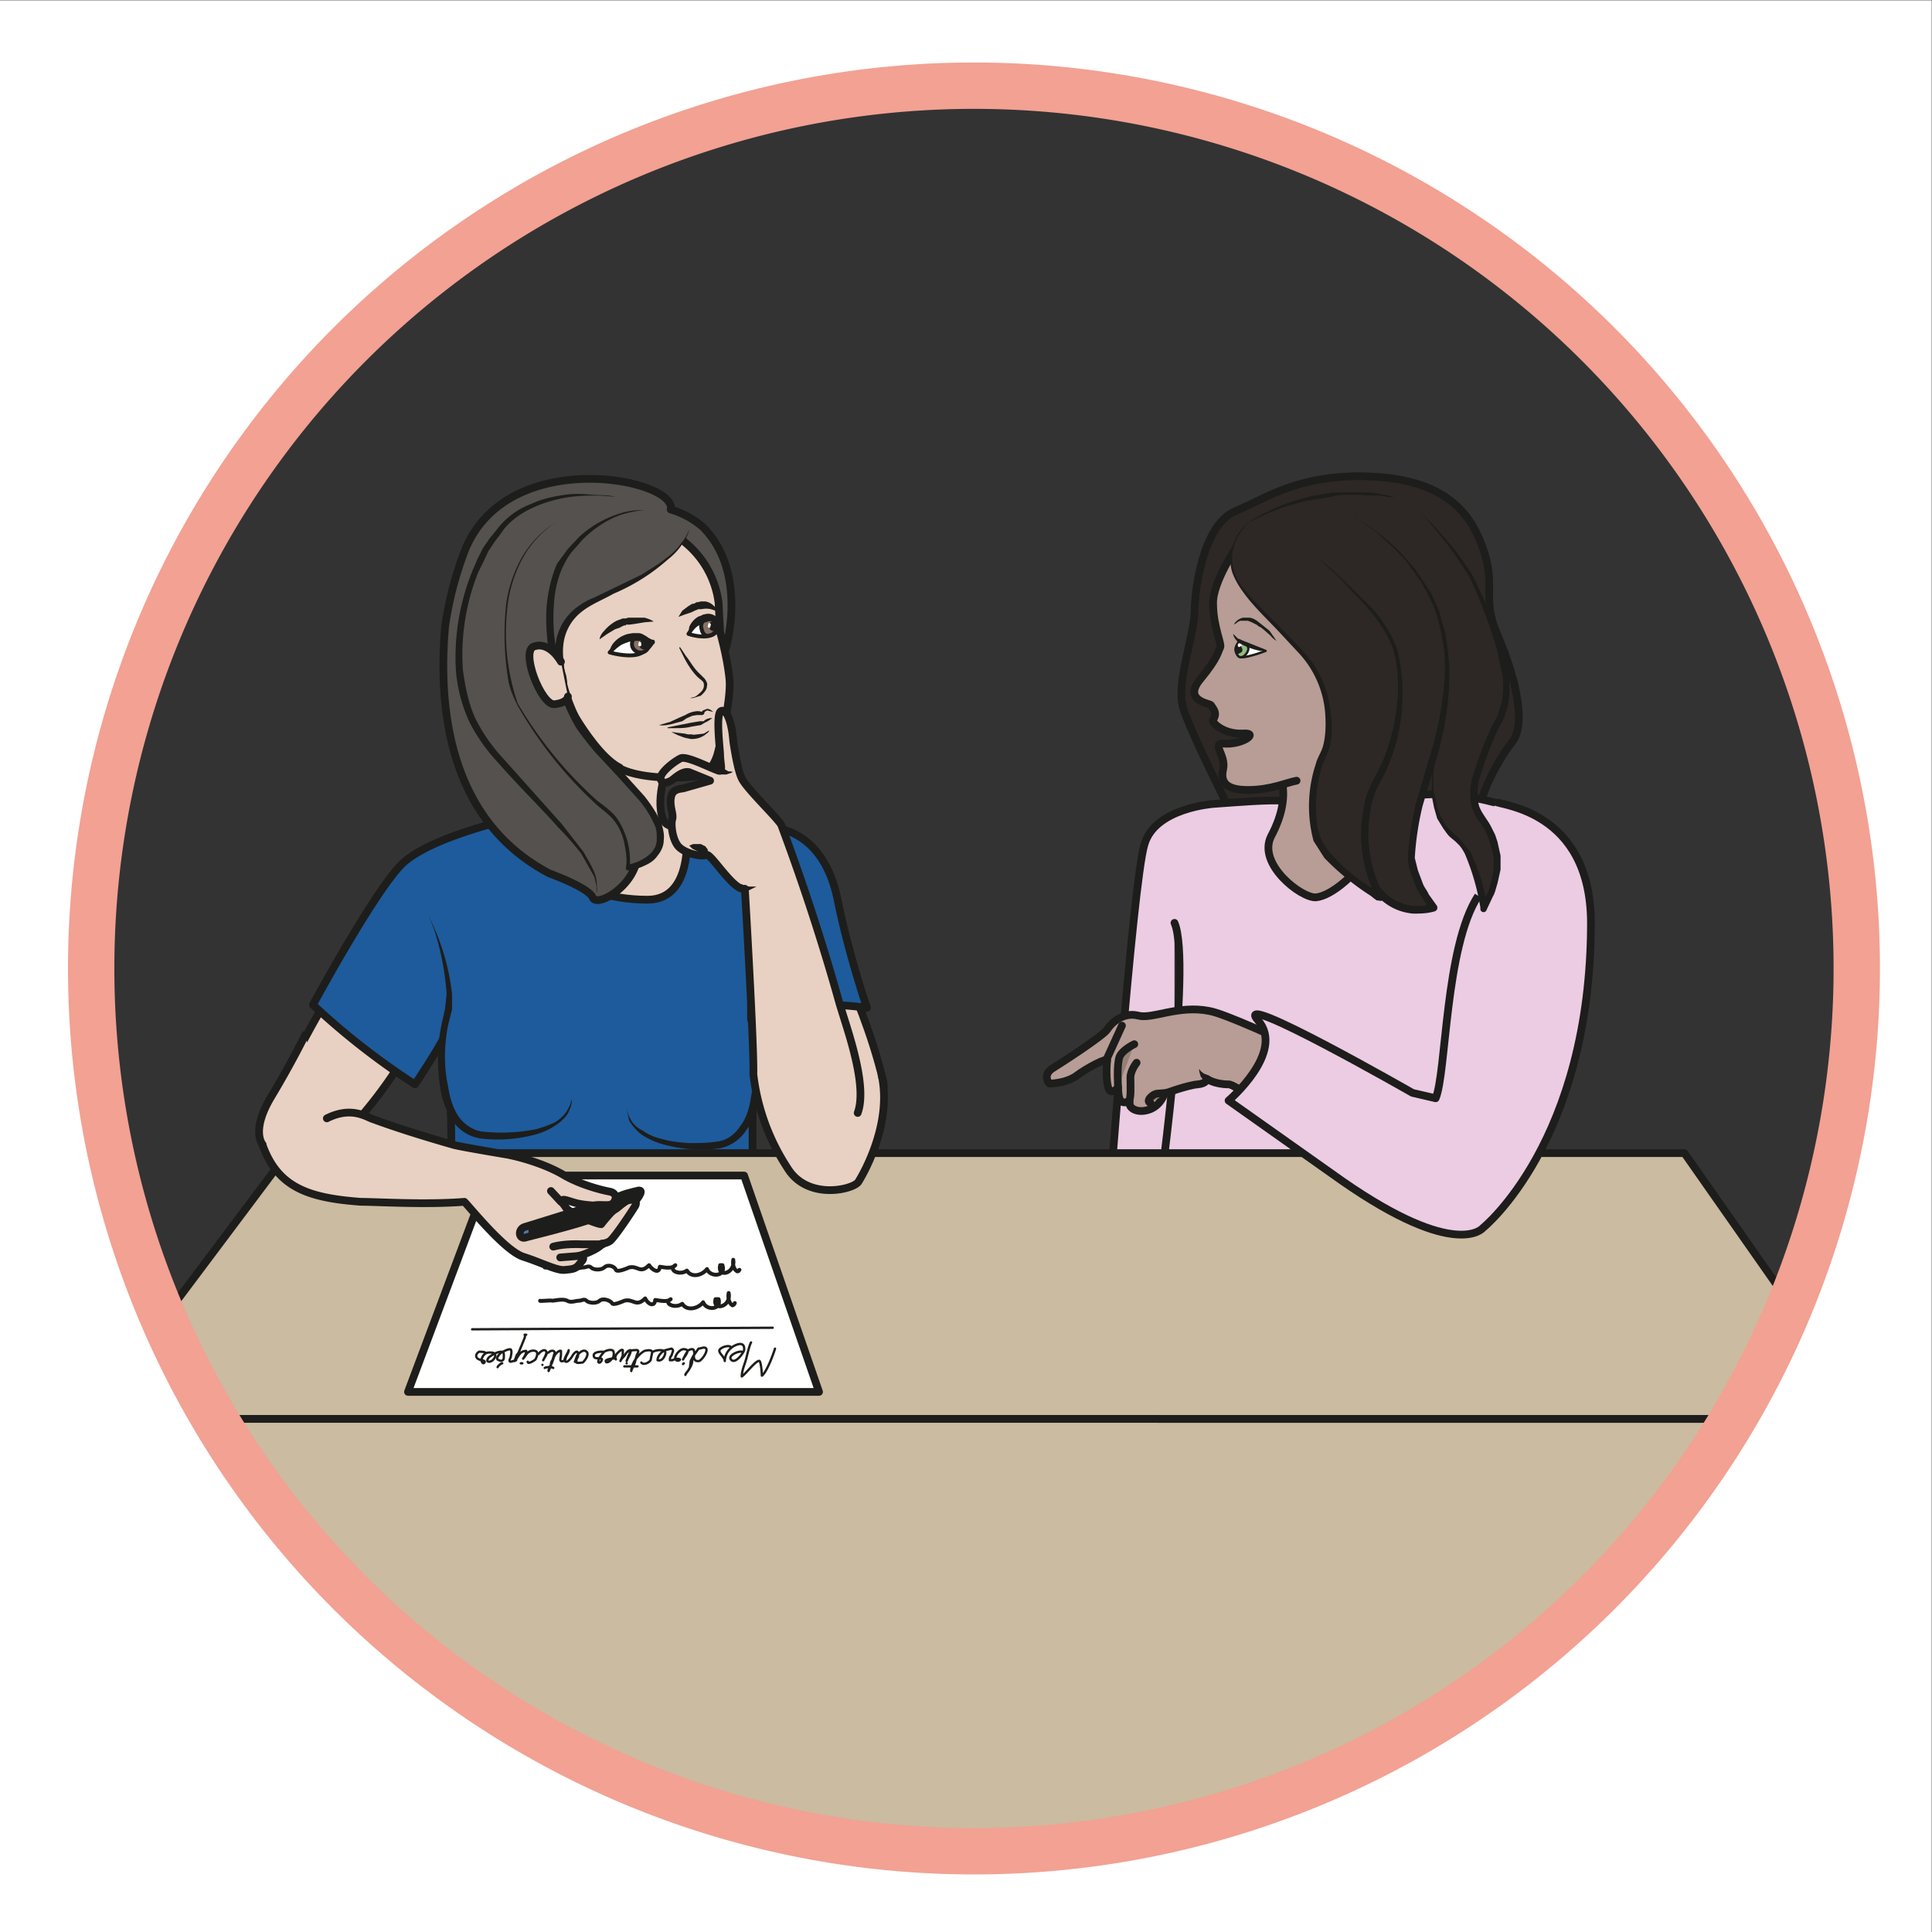 <svg viewBox="0 0 333.3 333.3" xmlns="http://www.w3.org/2000/svg"><rect x="0" y="0" width="333.3" height="333.3" fill="#333333" stroke="none"/><defs><clipPath id="a"><path d="M0 250h250V0H0z"/></clipPath><clipPath id="b"><path d="M0 250h250V0H0z"/></clipPath><clipPath id="c"><path d="M0 250h250V0H0z"/></clipPath><clipPath id="d"><path d="M0 250h250V0H0z"/></clipPath><clipPath id="e"><path d="M0 250h250V0H0z"/></clipPath></defs><g clip-path="url(#a)" transform="matrix(1.333 0 0 -1.333 0 333.3)"><path d="M159.6 144.3c0 .1-5.6 11-6.5 14.2-.9 3.2 1.4 9.1 1.5 12.3 0 3.2 1.2 11.2 5.1 13 4 1.7 7.7 4.4 15.5 4.6 7.8.1 13.6-1.9 16.2-8 2.6-6 .2-7.3 2.3-12.3 2.2-5 4-11.6 2-14.1s-4.8-8-4-9.4c.7-1.3-30-4.8-32-.3" fill="#2d2825"/><path d="M159.6 144.3c0 .1-5.6 11-6.5 14.2-.9 3.2 1.4 9.1 1.5 12.3 0 3.2 1.2 11.2 5.1 13 4 1.7 7.7 4.4 15.5 4.6 7.8.1 13.6-1.9 16.2-8 2.6-6 .2-7.3 2.3-12.3 2.2-5 4-11.6 2-14.1s-4.8-8-4-9.4c.7-1.3-30-4.8-32-.3z" fill="none" stroke="#1d1d1b" stroke-linecap="round" stroke-linejoin="round" stroke-miterlimit="10"/><path d="M152 130.6c2.3-5.3-2.1-36.6-2.7-40.5-1.5-11.2-1.7-33.4-.4-35 3-3.8 49-5.8 52 .4 1 2.3-7.5 27.3-7.6 36-.1 15.1 8.4 52.3 4.3 53.5-7.7 2.3-11.5 3.2-20.2 1 0 0-4.3-1.3-5.6-.8-4.2 1.6-6.5 1.4-14.7.8 0 0-7.7-.5-9-5.3-1.5-4.9-4.8-49.6-4.8-49.6l8.7-1" fill="#ebcce3" stroke="#1d1d1b" stroke-linecap="round" stroke-linejoin="round" stroke-miterlimit="10"/><path d="M164.9 151s2.9-3-.4-9.2c-1.8-3.6 3.9-8 5.8-7.9 4.2.4 13.6 11.8 7.6 16.6-2.6 2-1.7 4.1-1.4 5.8.3 1.6-11.6-5.4-11.6-5.4" fill="#b79d95"/><path d="M164.9 151s2.9-3-.4-9.2c-1.8-3.6 3.9-8 5.8-7.9 4.2.4 13.6 11.8 7.6 16.6-2.6 2-1.7 4.1-1.4 5.8.3 1.6-11.6-5.4-11.6-5.4z" fill="none" stroke="#1d1d1b" stroke-linecap="round" stroke-linejoin="round" stroke-miterlimit="10"/></g><g clip-path="url(#b)" transform="matrix(1.333 0 0 -1.333 0 333.3)"><path d="M55.7 82c4.1 8 2.8 33.4 1 37.8-2 4.4-7.6 16.7-3 18.7 4.7 2 12 5.2 13.1 3.3 0 0 1-6.1 11.1-5.4 10.2.8 8 6.7 8 6.7s15.5 0 18.5-7.2c3-7.3-6-10-6.6-18.2-.5-8.2-1.1-32.5 1.9-35.2" fill="#1d5b9c" stroke="#1d1d1b" stroke-linecap="round" stroke-linejoin="round" stroke-miterlimit="10"/><path d="M37.9 112.5c1.2 3 9.8 18 10.7 17.2 1-.7 7.3-8.4 7-10.2a57.6 57.6 0 00-12.5-17.8" fill="#e8d1c2" stroke="#1d1d1b" stroke-linecap="round" stroke-linejoin="round" stroke-miterlimit="10"/><path d="M59.3 120.2c0-2.3-5.6-10.5-5.6-10.5A94 94 0 0040.5 120s7.9 14.6 11.5 18.2c3.6 3.5 14 5.8 14 5.8" fill="#1d5b9c" stroke="#1d1d1b" stroke-linecap="round" stroke-linejoin="round" stroke-miterlimit="10"/><path d="M55.5 131.5s3.7-7.8 2.3-13c-1.4-5.4-1-14.9 4.8-15.4 5.7-.5 11.6 1.1 11.4 5.2" fill="#1d5b9c"/><path d="M55.5 131.5l.8-1.8a29 29 0 002.2-8.3v-2l-.5-2c-.5-2.5-.6-5.3 0-8 .2-1.4.6-2.7 1.3-3.8.7-1 1.8-1.8 3-2a23.2 23.2 0 017.1.3c1 .3 1.9.6 2.6 1 .7.5 1.2 1 1.5 1.6.3.5.4 1 .5 1.3v0c0-.3 0-.8-.3-1.4-.2-.6-.7-1.2-1.5-1.8-.7-.5-1.6-1-2.6-1.3a18.5 18.5 0 00-7.4-.6 5.3 5.3 0 00-3.7 2.4c-.8 1.2-1.3 2.7-1.5 4-.5 3-.4 5.9.2 8.6l.4 1.8.2 1.9a34.5 34.5 0 01-1.6 8.3l-.7 1.8" fill="#1d1d1b"/><path d="M99.7 130.2s-3.8-7.8-2.4-13.1c1.5-5.3 1-14.8-4.7-15.3-5.8-.5-11.7 1-11.5 5.2" fill="#1d5b9c"/><path d="M99.7 130.2l-.7-1.9a34.7 34.7 0 01-1.6-8.3l.1-1.8.5-1.9c.5-2.6.7-5.5.2-8.4-.3-1.5-.7-2.9-1.6-4.1a5.3 5.3 0 00-3.6-2.4 18.5 18.5 0 00-7.4.6c-1 .3-2 .8-2.7 1.3-.7.6-1.2 1.2-1.5 1.8l-.3 1.4v0c.1-.3.2-.8.5-1.3.3-.6.8-1.1 1.6-1.5.7-.5 1.6-.9 2.6-1.1 1-.3 2.1-.4 3.3-.5 1.2 0 2.5 0 3.7.2 1.2.1 2.3.9 3 2 .8 1 1.2 2.4 1.4 3.8.5 2.7.4 5.5 0 8l-.5 2v2a29 29 0 002.2 8.4l.8 1.7" fill="#1d1d1b"/><path d="M100.5 116s-1.5-8.7 0-10.5c1.5-1.8 15-.6 13.8 4.6-1.5 6.4-4.2 12.4-4.2 12.4" fill="#e8d1c2" stroke="#1d1d1b" stroke-linecap="round" stroke-linejoin="round" stroke-miterlimit="10"/><path d="M95.7 142.8s10.2 3 12.7-9.2c1.4-7 3.8-14 3.8-14s-7 1.2-10-.9c-3.1-2.1-3-3-3-3s.4 13.6-.6 15.8" fill="#1d5b9c" stroke="#1d1d1b" stroke-linecap="round" stroke-linejoin="round" stroke-miterlimit="10"/><path d="M86.6 151.4s-1.9-4.4-.8-7.4c.6-1.5 3-.8 3-.8s1.3-9.6-5-9.6c-10.3 0-15.3 6.6-15.3 6.6s5.8 6.9 4.6 11.8c-1 5-1.4 11.2-1.4 11.2" fill="#e8d1c2" stroke="#1d1d1b" stroke-linecap="round" stroke-linejoin="round" stroke-miterlimit="10"/><path d="M242.1 66.4H11.4l25.8 34.4H218z" fill="#cbbba0"/><path d="M242.1 66.4H11.4l25.8 34.4H218z" fill="none" stroke="#1d1d1b" stroke-linecap="round" stroke-linejoin="round" stroke-miterlimit="10"/><path d="M106 69.9H52.8l10.5 28h33z" fill="#fff"/><path d="M106 69.9H52.8l10.5 28h33z" fill="none" stroke="#1d1d1b" stroke-linecap="round" stroke-linejoin="round" stroke-miterlimit="10"/><path d="M242.1 3.4H11.4v63H242z" fill="#cbbba0" stroke="#1d1d1b" stroke-linecap="round" stroke-linejoin="round" stroke-miterlimit="10"/><path d="M95.1 81.4c-.1-.1 0-.2-.3-.3-.5.3-.6 1-.5 1.6.4-1.8-2.1-2.4-1.7-.8h.4c.4-1.4-1.6-1.5-2-.4-.6-.8-2.1-1.2-2.7-.2-1-.7-2.5.1-1.5.6-.4-.4-1.3-.2-2-.1-.1-1-1-.5-1.3.2 0 0 0 0 0 0-1.2-1.2-1.5 0-2.7-.3 0 0-1.5-.7-1.6-.3-.2.3-1.1.7-1.6.3-.4-.4-1.4-.3-1.7 0-.3.3-.6 0-1 0s-1-.3-1.5 0-1.7 0-1.9 0c-.2.1-1.7-.1-1.6 0M95.7 85.7c-.1 0 0-.2-.3-.2-.5.3-.6 1-.5 1.5.3-1.8-2.1-2.4-1.7-.7h.3c.5-1.5-1.6-1.6-2-.5-.6-.8-2-1.2-2.6-.2-1-.7-2.5.1-1.5.7-.4-.5-1.4-.3-2-.2-.1-1-1-.4-1.4.2 0 0 0 0 0 0-1.2-1.2-1.4 0-2.6-.3 0 0-1.5-.7-1.7-.3-.1.4-1 .8-1.5.3-.5-.4-1.4-.3-1.7 0-.3.3-.7 0-1 0-.5 0-1-.3-1.5 0s-1.7 0-2 0h-1.5" fill="none" stroke="#1d1d1b" stroke-linecap="round" stroke-linejoin="round" stroke-miterlimit="10" stroke-width=".5"/><path d="M82.5 139.4c0 1.7-9.6 20-9.6 20 5.8 7 21 6.6 21 6.6s3 9.8-2.9 15.8a11.3 11.3 0 01-4.2 2.3c.9 3.9-21 8.4-26.6-5.2a45 45 0 01-2.6-10c-.7-8.2-.6-24.5 13.5-31.9 0 0 5-1.8 5.6-3.1.5-1.4 5.6 1.5 5.8 5.5" fill="#54514e"/><path d="M82.5 139.4c0 1.7-9.6 20-9.6 20 5.8 7 21 6.6 21 6.6s3 9.8-2.9 15.8a11.3 11.3 0 01-4.2 2.3c.9 3.9-21 8.4-26.6-5.2a45 45 0 01-2.6-10c-.7-8.2-.6-24.5 13.5-31.9 0 0 5-1.8 5.6-3.1.5-1.4 5.6 1.5 5.8 5.5z" fill="none" stroke="#1d1d1b" stroke-linejoin="round" stroke-miterlimit="10"/><path d="M80.2 150.6c2.5-1.3 7.3-1.4 10.1-1 2 .3 2.6 3 2.6 3s1.8 6.7 1.5 9.6c-.3 2.9-1.2 6-1.2 6L93 172a12 12 0 01-4.3 7.8 9 9 0 01-10 1.5c-4.2-1.8-6.5-8.7-7.1-11.7-.7-3 .9-8.9.9-8.9s4.1-8.2 7.7-10" fill="#e8d1c2"/><path d="M80.2 150.6c2.5-1.3 7.3-1.4 10.1-1 2 .3 2.6 3 2.6 3s1.8 6.7 1.5 9.6c-.3 2.9-1.2 6-1.2 6L93 172a12 12 0 01-4.3 7.8 9 9 0 01-10 1.5c-4.2-1.8-6.5-8.7-7.1-11.7-.7-3 .9-8.9.9-8.9s4.1-8.2 7.7-10z" fill="none" stroke="#1d1d1b" stroke-linecap="round" stroke-linejoin="round" stroke-miterlimit="10"/><path d="M84.5 167s-.7-1.4-2.1-1.7c-1.5-.3-3.5.3-3.5.3s.9 1 1.6 1.3c.7.3 2.4 1 4 0" fill="#fff"/><path d="M84.5 167s-.7-1.4-2.1-1.7c-1.5-.3-3.5.3-3.5.3s.9 1 1.6 1.3c.7.3 2.4 1 4 0z" fill="none" stroke="#1d1d1b" stroke-linejoin="round" stroke-miterlimit="10" stroke-width=".5"/><path d="M81.8 166.5c.1-.6.7-1 1.3-.9s1 .7.8 1.3c0 .5-.7.8-1.3.7-.5 0-.9-.5-.8-1.1" fill="#877164"/><path d="M81.8 166.5c.1-.6.7-1 1.3-.9s1 .7.8 1.3c0 .5-.7.8-1.3.7-.5 0-.9-.5-.8-1.1z" fill="none" stroke="#1d1d1b" stroke-miterlimit="10" stroke-width=".5"/><path d="M84.5 167l-1 .1h-2l-.5-.2-.5-.2-.8-.4-.8-.6s0 .4.4 1a3.6 3.6 0 002 1.3l.6.1h.7c.4 0 .7-.2 1-.4l.9-.6" fill="#1d1d1b"/><path d="M82.7 166.5c.1-.3.4-.6.8-.5.3 0 .5.4.5.7-.1.4-.4.6-.8.5a.6.6 0 01-.5-.7" fill="#1d1d1b"/><path d="M83 166.7c0-.2 0-.3-.2-.3 0 0-.2 0-.2.2l.1.4c.2 0 .3-.1.3-.3" fill="#fff"/><path d="M84.6 169.6l-1.2-.1-1.2-.2-.7-.1H81v-.1H80.8a4 4 0 01-.6-.3l-.6-.2-1-.6-1-.7s0 .5.6 1.1a5.3 5.3 0 001.6 1.3l.8.3h.4l.3.1h2.1c.8-.2 1.2-.5 1.2-.5M88 166.3l.8-1.2c.5-.6 1-1.6 1.8-2.3l.6-.6c.2-.3.4-.6.3-.9 0-.6-.5-1-.8-1.3l-1-.3h-.4l.4.1c.2 0 .5.2.8.5.3.2.6.6.6 1 0 .2 0 .4-.2.6l-.6.5c-.8.8-1.4 1.8-1.8 2.6l-.6 1.2M85.3 156.2l1.4.4 1.3.6.7.3a3.4 3.4 0 001.5.5c.3 0 .5 0 .8-.2l-.2-.1c0 .1 0 .3.2.4l.5.2c.3 0 .6-.2.8-.4l-.8.2-.3-.2-.1-.3-.2-.1h-.7l-.6-.1-.7-.3-.6-.4-1.5-.4c-.5-.1-1-.2-1.5-.1M87 155.3l.7-.1.9-.1.4-.1h.5c.3-.1.6 0 .8 0l.8.1.5.3.2.1-.1-.2-.5-.4a2.9 2.9 0 00-1.8-.5l-.5.1-.4.1-.8.3-.8.4M86.4 155.9l1 .2 2 .4 1.2.2h.5c.1.2.3.2.4.3l.4.1a50.5 50.5 0 01.3 0l-.6-.4-.4-.2-.5-.3-1.2-.2c-.8-.2-1.5-.2-2.1-.2h-1" fill="#1d1d1b"/><path d="M93 168.6c-.2-.3-.6-.7-1-.8-1.2-.4-2.9.2-2.9.2s.6 1 1.2 1.3c.4.3 1.6.9 2.6.6z" fill="#fff"/><path d="M93 168.6c-.2-.3-.6-.7-1-.8-1.2-.4-2.9.2-2.9.2s.6 1 1.2 1.3c.4.3 1.6.9 2.6.6z" fill="none" stroke="#1d1d1b" stroke-linejoin="round" stroke-miterlimit="10" stroke-width=".5"/><path d="M90.8 168.6c.1-.6.6-1 1-.8.5 0 1.1.7 1 1.2-.2 1-1 1-1.4.8-.5 0-.8-.6-.6-1.2" fill="#877164"/><path d="M90.8 168.6c.1-.6.6-1 1-.8.5 0 1.1.7 1 1.2-.2 1-1 1-1.4.8-.5 0-.8-.6-.6-1.2z" fill="none" stroke="#1d1d1b" stroke-miterlimit="10" stroke-width=".5"/><path d="M93 169.8h-.7a2 2 0 01-.6-.1l-.4-.2h-.4l-.4-.2a4.7 4.7 0 01-.9-.7l-.5-.5.1.8a2.8 2.8 0 001.3 1.4h.1l.2.1.2.1.5.1a1.6 1.6 0 001.4-.6l.2-.1" fill="#1d1d1b"/><path d="M91.8 168.9c0-.4.4-.6.6-.5.3 0 .4.4.4.7-.1.3-.4.5-.7.5-.2 0-.4-.4-.3-.7" fill="#1d1d1b"/><path d="M92 169.2l-.1-.4c-.2 0-.3 0-.3.2l.1.4c.2 0 .3 0 .3-.3" fill="#fff"/><path d="M92.9 170.9l-.9.3a2.9 2.9 0 01-1.2 0h-.4l-.5-.2-.4-.2-.9-.3-.8-.3.5.8.8.6.5.3c.2 0 .3 0 .5.2h.2l.4.1h.6a2 2 0 001-.5c.5-.4.6-.8.6-.8" fill="#1d1d1b"/><path d="M72.4 163.5s.6-5 3.6-8.8c3.6-4.8 9-9 9.5-12.7.3-3.7-4.3-4.3-4.3-4.3s.8 5-3 7.7c-3.8 2.8-11.4 11.2-12.4 16.7-1 5.4-1.7 15.7 6.3 20.5" fill="#54514e"/><path d="M73 163.6a20.8 20.8 0 013.6-9L78 153l2.7-3 2.7-3c.8-1 1.6-2.2 2.2-3.5.2-.7.4-1.4.3-2.2 0-.7-.3-1.4-.8-2-.4-.6-1-1-1.7-1.3-.6-.3-1.3-.5-2-.6a.3.3 0 00-.4.3c.2 1 0 2.2-.2 3.2s-.6 2-1.3 2.9c-.6.8-1.5 1.4-2.3 2.1a53 53 0 00-10.2 12.8c-.5 1-1 2.1-1.2 3.2a36.8 36.8 0 00-.3 9.9 17 17 0 002.1 6.2 13 13 0 004.6 4.6 13 13 0 01-4.5-4.7 17 17 0 01-2-6.2A28.3 28.3 0 0167 159a53 53 0 0110.3-12.6c.8-.6 1.8-1.3 2.5-2.2.7-1 1.1-2 1.4-3 .3-1.2.4-2.3.3-3.5l-.4.4c1.2.2 2.5.8 3.3 1.7.4.5.6 1 .6 1.7 0 .6 0 1.2-.3 1.8a13 13 0 01-2.1 3.3l-2.7 3-2.8 3a43.4 43.4 0 00-2.5 3.2 21.6 21.6 0 00-2.8 7.7z" fill="#1d1d1b"/><path d="M89.2 182.2s1-4-11.7-9.6c-7.7-3.3-4.4-9.7-4.6-11.3-.1-1.3-4.2 10.8.5 17.1 4.8 6.1 10 5.6 10 5.6" fill="#54514e"/><path d="M89.2 182.2v-.7c-.1-.4-.3-1-.8-1.7-.4-.7-1.1-1.5-2-2.2a25.5 25.5 0 00-7-4.4c-1.4-.8-3-1.4-4.2-2.4a6.2 6.2 0 01-2.3-4.3c-.1-.9 0-1.8.1-2.6 0-.5.2-1 .3-1.4l.1-.7V161.2v-.2l-.3-.2h-.3c-.4 0-.3.1-.4.2v.1c-.4.5-.5 1-.6 1.4a21.8 21.8 0 00-.9 4.1c-.2 1.9-.3 3.7-.1 5.5.2 1.7.6 3.4 1.3 5l1.4 1.9 1.5 1.6a13.8 13.8 0 006 3.2 8.8 8.8 0 002.4.2s-.9 0-2.4-.4c-1.6-.4-3.7-1.5-5.6-3.4l-1.4-1.6c-.5-.6-.8-1.2-1.2-2-.6-1.3-1-3-1.1-4.6a23.4 23.4 0 011.5-10.4l-.3.1h-.3l-.1-.2v-.1.3l-.2.6-.2 1.4c-.2 1-.3 2-.2 2.9a7 7 0 002.7 4.8c.8.6 1.5 1 2.3 1.3a6241.9 6241.9 0 016.2 3c1.2.8 2.3 1.4 3.1 2.1 1 .7 1.6 1.4 2 2 .6.7.8 1.3 1 1.7v.7" fill="#1d1d1b"/><path d="M72.6 164.4s-1.4 2.6-3.4 2c-2-.4.9-7.8 2.6-7.5 1.7.2 1.7 1 1.7 1" fill="#e8d1c2" stroke="#1d1d1b" stroke-linecap="round" stroke-linejoin="round" stroke-miterlimit="10"/><path d="M79.7 185.7s-1 .2-3 .2-4.8-.2-7.8-1.6c-1.5-.7-3-1.7-4-3.2l-.9-1.2-.8-1.2-.6-1.3-.7-1.4a28.8 28.8 0 01-2-12.6c.3-2.2.7-4.3 1.6-6.3a22 22 0 013.6-5.2l7.6-8.5 2.8-3.6c.7-1.2 1.3-2.2 1.6-3.2.2-1 .2-1.7.1-2.2v1l-.3 1.2-1.7 3c-.8 1-1.8 2.2-3 3.4-2.2 2.5-5 5.2-7.8 8.4a23 23 0 00-3.7 5.3 20 20 0 00-1.7 6.6 29.7 29.7 0 002.2 13l.6 1.4.7 1.4.9 1.3.9 1.1c1.2 1.6 2.8 2.7 4.4 3.3 1.5.7 3 1 4.4 1.2 1.4.2 2.6.1 3.6 0l2.2-.1.8-.2" fill="#1d1d1b"/><path d="M42.3 105.3c2.8 1.4 4.6.5 5.7 0 1.1-.4 4.3-1.6 10.6-3.4.5-.2 7.1-1.3 7.1-1.3 2-.4 5-1.3 7.2-2.6s5-2 6.1-2.2c1.1-.3.7-1.5 0-1.7-.7-.2-3-.1-4.3.2-1.2.3-1.9.7-2 .3h0c0-.2.4-.6.5-.8.5-.8 4.1-2.2 4.6-2.2 0 0 1 1.3 1.7 1.9.8.5 2 1.7 2.4 1.4.5-.3.5-.7.2-1.1-.3-.5-2.6-4-3.2-4.4a2 2 0 00-1-.3c0-.4-1.8-1.3-3-1.6.6 0 .8-.3.3-.8-.6-.8-.8-.9-2-1-1-.2-3 .9-5.5 1.7-2.4.8-6.8 6.3-7.6 7.1-5-.4-11.3 0-13.4 0C40 95 36 96.3 34 101.8v.1s-1.6 1.7 1.1 6.2 4.4 8 4.4 8" fill="#e8d1c2" stroke="#1d1d1b" stroke-linecap="round" stroke-linejoin="round" stroke-miterlimit="10"/><path d="M80.1 93.9c-1.4-1.5-11-3.7-12-4-1-.4-1.2 1.2 0 1.4l8.7 2.7c.5.2 1.7 0 2.2.1.5.2.6.6.7.8.3.5 2.7 1 2.7 1 1.2.4 0-1.1 0-1.1H82l-.7-.1c-.4-.1-1.2-.8-1.2-.8" fill="#5572b6" stroke="#1d1d1b" stroke-linecap="round" stroke-linejoin="round" stroke-miterlimit="10"/><path d="M81.6 95.8c-.7-.3-1.9-.7-2-1-.2-.2-.3-.6-.8-.7-.4-.2-1.6 0-2.1-.1l-7.8-2.4c-.6-.1-.5-.6-.5-1s.2-.7.8-.5c1 .3 9.4 2.2 10.8 3.7.3.3 2 1.1 2 1.1s.2 1-.4.9" fill="#1d1d1b"/><path d="M71.3 95.9l1.3-1.4M72.5 87.3l2.5.2M78 89h-2.6c-2.2.1-3.4-.2-3.8-.3" fill="none" stroke="#1d1d1b" stroke-linecap="round" stroke-linejoin="round" stroke-miterlimit="10"/><path d="M111 106c1.4 3.8-1.7 11.7-2.5 14.7a287 287 0 01-7.4 22.6c-.6 1-4.5 4.7-5.1 6-.6 1.2-1.1 4.8-1.1 4.8-.2 2.6-.9 4.3-1.6 3.9-.7-.4-.1-5-.1-5.7 0-.8.3-1.9 0-2-.3-.2-4.2 2-5.1 1.6-1-.5-2.7-1.9-2.6-2.6.1-.8.9-.6 1.5-.2.5.4 1.4 1.2 2.2 1l2.7-1.1-3.5-1c-1-.1-1.5-.4-1.6-1.4-.1-1.1.4-2 .2-2.6-.2-.6 0-2.6.8-3.5.8-.9 3-1.4 3.6-1.1.6.3 3.5-4.7 5-4.4 0 0 1.2-20.3 1.1-24a28 28 0 014.4-12.1c2.6-4.3 8.6-2.8 9.2-1.8 0 0 4.5 7 3 13.8" fill="#e8d1c2" stroke="#1d1d1b" stroke-linecap="round" stroke-linejoin="round" stroke-miterlimit="10"/><path d="M94.8 150.1l-.2-.1-.3-.1-.3-.1h-1a.5.5 0 100 1h.3l.8-.5.2-.1h.3c.1-.1.2 0 .2 0M89.2 140.6l.5.2h1l.6-.3c.1-.2.3-.3.3-.5v-.5l-.1-.1-.4.2-.7.2-.8.4-.4.4M97.9 135.3l-.8-.4-.6-.3H96a.5.5 0 100 1l.2-.1h.2l.5-.2h.9" fill="#1d1d1b"/><path d="M100.3 75.5c-.2-.7-1.1-3.1-1.7-3.5 0 .3-.1 1.7-.3 1.9-.4.2-1.8-1.7-2.3-2 0 .8.4 1.6.6 2.4.1.4.4 1.7.6 2M96 75.1c-.5.1-1.8-.5-1.4-1 .5-.7 1.6.8 1.7 1.2.1.8-.4 1-1.2.6a2.3 2.3 0 01-1.3-2c0 .5-.8 1-.7 1.4.2.4 1.2.7 1.5.4M89.8 74.5c0-.3.1-.7.7-.6.4.2 1.1 1.2.9 1.6-.2.3-.7 0-1 0l-.7-1-.3-.6-.1-.8c-.1-.4-.5-.7-.6-1 0 .2.4.5.5.8.3.4.4.8.4 1.2.1.3.4.8.2 1.1 0 .4-.6.2-.8 0l-.3-.5-.3-.6c.1.3 1 1.2.3 1.3-.6.2-1.2-.6-1.3-1-.1-.6.6-.5.6-.3-.4.2-.7 0-1-.1h-.3c0 .2 0 .4.2.6l.2.6c0 .1 0 .2-.2.3l-.8-.2c-.5-.2-1-.8-1-1.3.6-.2 1 .6 1 1-.1.5-1.5.3-1.7 0M83 73.7c.3-.4 1 0 1.2.3l.2 1c0 .4-.6.3-1 .2-.9-.5-1.7-1.7-1.7-2.6 0 .2.5 1 .5 1.3l.2.7.2.5c0 .3-.3.2-.5.2-.8 0-.5-.4-.7-.6l-.3-.8c.1.4.6 1 .5 1.4-.3 0-.6-.4-.7-.6-.2-.3-.5-.5-.6-.8l.3.7v.7c-.2.2-.7-.4-.8-.5-.2-.3-.2-.5-.1-.7 0 0 0 0 0 0 .1.3-1.4 0-1.3-.2 0-.4.6 0 .7.2.3.2.4.6.3 1-.1.4-.9.2-1.2 0-.2-.2-1-1.2-.7-1.4.2-.1.4.3.4.4-.1.3-.8 0-1 .3-.3.6.6.7 1 .7h.1M88.4 73.5s0 0 0 0l.1.1M82.5 73.2h-1.7M81.1 73.6s0 0 0 0M74.6 74v-.3c.2-.1.6 0 .8 0 .3.2.9 1.1.5 1.4-.4.4-1-.2-1.2-.5l-.3-.8c.2.3.5.7.4 1 0 .7-.6 0-.7-.2-.1-.2-.7-1.1-1-.7-.2.2.4 1 .5 1.4 0-.3-.3-.7-.4-1 0-.2-.1-.4-.3-.4-.6-.2-.3.5-.3.8v.5c-.2.1-.5-.2-.6-.3-.4-.4-.4-1-.7-1.5-.1-.2-.3-.5-.3-.8l.3.7c0 .2 0 .5.2.7l.3 1c-.1.3-.5.3-.8 0-.1 0-.3-.1-.3-.3l-.4-.7c.1.2.5.9.4 1.1-.2.5-.9-.1-1-.3M68.3 73.8c0-.4.9.2 1 .3.1.2.3.6.2.9-.1.3-.7.3-1 .1-.4-.2-.5-.6-.8-.9.2.3.4.6.4 1-.9 0-1-.8-1.5-1.3l.3.8c.3.3.4.8.6 1.2l.4 1s.1.3 0 .4h.2" fill="none" stroke="#1d1d1b" stroke-linecap="round" stroke-linejoin="round" stroke-miterlimit="10" stroke-width=".3"/><path d="M66.8 74l-.7-.2c-.3 0-.1.4 0 .6 0 .2.2.7 0 1-.3.1-1-.3-1.2-.4-.3-.2-.9-.9-.3-1 .3-.2.6 0 .6.3s.1.8-.3.8c-.6 0-1.2-.4-1.6-.7-.2-.2-.4-.6 0-.6s.8.5.8.8c0 .4-.4.4-.8.4-.6 0-.9-.5-1-1 0-.1.2-.6.4-.3s-.5.3-.7.4c-.5.2-.5.7 0 1 .3 0 .8 0 .9-.2h-.1M70.2 73.4s0 0 0 0 0 0 0 0 0 0 0 0M67.6 73.6h-.2.2M71.6 73c-.3.2-1 .1-1.1 0M65 73.6c-.2 0-.6-.4-.6-.5M61.1 78l38.9.2" fill="none" stroke="#1d1d1b" stroke-linecap="round" stroke-linejoin="round" stroke-miterlimit="10" stroke-width=".3"/></g><g clip-path="url(#c)" transform="matrix(1.333 0 0 -1.333 0 333.3)"><path d="M185.7 92c-5 1-24.9 17.8-26.7 17.7-1.8 0-2.8.7-2.8.7s0-.6-1.2-.7c-1.3-.1-4.3-1.2-4.3-1.2s-.4-1.4-1.8-2c-1.5-.6-2.6 0-2.7.6v.4s-.7-.3-1.1 0-.4 1.8-.4 1.8-.8-1-1.2-.2c-.4.8-.3 3.3-.2 3.7 0 .4-2.7-1-4-2-1.4-1-3.5-1-3.5-1s-.9 1 .3 1.9c1.3.8 6.7 4.3 7.2 5.1.5.8 2 2.3 4 1.8 1.8-.5 5.2 1.4 9.2.6 4-.7 27.7-12.6 27.7-12.6" fill="#b79d95" stroke="#1d1d1b" stroke-linecap="round" stroke-linejoin="round" stroke-miterlimit="10"/><path d="M188 99s-.1 6.1-3.8 7.6M145.2 117.3l-2-4.4M146.8 114.9s-1.5-.7-1.9-1.6c-.4-1-.2-4-.2-4M147.1 112.5s-.8-1-.8-1.9c0-1 .1-2.8-.2-3M151.1 108.6l-1.3-.1c-.6 0-1.6-1-.9-1.2" fill="#938077" stroke="#1d1d1b" stroke-linecap="round" stroke-linejoin="round" stroke-miterlimit="10"/><path d="M156.2 110.4s-1 .5-1 1.3" fill="#938077"/><path d="M156 110l-.2.2-.4.5-.2.7v.3l.2-.3.4-.3.5-.2.2-.1a.5.5 0 10-.5-.9" fill="#1d1d1b"/><path d="M193.5 146.3c.5-.5 12.3-1 12.4-15.6 0-28.4-14-39.6-14-39.6s-3.4-4.2-18.2 6.1L159 107.6s7.4 6.3 3.8 10.4c-3.6 4.1 20-9.4 20-9.4l3-.7c1.4 3.3 1.2 19.6 5.5 26.2" fill="#ebcce3" stroke="#1d1d1b" stroke-linejoin="round" stroke-miterlimit="10"/></g><g clip-path="url(#d)" transform="matrix(1.333 0 0 -1.333 0 333.3)"><path d="M126 10.4a114.2 114.2 0 100 228.5 114.2 114.2 0 000-228.5M-18-14.2h285.7V266H-18.1z" fill="#fff"/><path d="M240.3 124.7a114.2 114.2 0 10-228.5 0 114.2 114.2 0 00228.5 0z" fill="none" stroke="#f2a193" stroke-miterlimit="10" stroke-width="6"/></g><g clip-path="url(#e)" transform="matrix(1.333 0 0 -1.333 0 333.3)"><path d="M191 159.2c-2.3 7.2-30.8 20.3-30.8 20.3s-3.3-4.8-3.2-7.6c0-3 1.2-5.3.9-5.7-.3-.5-.2-1.2-2.5-4-2.4-2.8 1.1-3.2 1.3-3.4.3-.5.9-1 .3-1.9-.3-.3 1.3-1.9 3.8-1.8 2.3.2 0-1.5-2.4-1.3-1.7.1.3-1.5-.1-3.3-.4-1.7.4-2.7 3.2-2.7 3 0 5.1 1 6.3 1.2" fill="#b79d95" stroke="#1d1d1b" stroke-linecap="round" stroke-linejoin="round" stroke-miterlimit="10"/><path d="M183.8 183.8s6-6.3 7.5-10c1.4-3.8 5.3-11.7 3-16.5-2.5-4.8-5-9.8-2.6-13 2.3-3.2 3.1-6.9.4-11.7 0 0-1.1 7-3.6 8.8-2.4 1.8-4.2 5.6-2.4 13" fill="#2d2825"/><path d="M183.8 183.8a64 64 0 004.7-5.2l1-1.4 1-1.5a61.6 61.6 0 004-9.8 15 15 0 00.7-7.1l-.6-1.8-.8-1.5a49 49 0 01-2.4-6.5 7 7 0 010-3.2c.3-1 1.2-1.9 1.7-3l.4-.8.3-.9.4-1.8v-1.8l-.4-1.8c-.2-.6-.3-1.2-.6-1.7l-.8-1.7a.4.4 0 00-.8.2 30.1 30.1 0 01-2 7 6 6 0 01-.7 1.1l-.5.5-.6.5c-.4.3-.7.8-1 1.2l-.8 1.3-.4 1.4-.3 1.5v3l.2 1.5c0 .5.2 1 .3 1.4l.3 1.5-.2-1.5-.2-1.5-.2-1.4v-1.5c0-.5 0-1 .2-1.4l.3-1.5.5-1.3c.3-.4.4-.9.7-1.2l1-1 .6-.5.5-.6 1-1.2.6-1.4a24.4 24.4 0 001.6-5.8l-.8.2.7 1.5c.3.5.4 1 .6 1.6l.3 1.6v1.7l-.4 1.6-.3.8-.3.8c-.5 1-1.4 1.8-1.8 3.1a7.6 7.6 0 000 3.7 50.2 50.2 0 002.5 6.7l.8 1.5.5 1.6c.2 1 .3 2.2.2 3.3l-.7 3.4a61 61 0 01-3.7 9.8l-.9 1.4-1 1.5a79.5 79.5 0 01-4.4 5.4" fill="#1d1d1b"/><path d="M175.3 183.1s7-3.8 10.1-10.8c3.2-7 1.5-15.2.4-19.4-1.2-4.1-4-11.8-2.9-15.4 1-3.2 2.6-4.9 2.6-4.9s-4.3-1.5-7.4 2.5c-3 4-1 16.3-1.1 22a29 29 0 01-2.3 11.4s-10.2 7.8-11.3 11.1c-1.1 3.4-1.8 2-1.8 2" fill="#2d2825"/><path d="M175.3 183.1c1-.6 2-1.2 3-2 .9-.6 1.7-1.4 2.6-2.2l1.2-1.3 1.1-1.3 1-1.5 1-1.5.7-1.6c.3-.5.5-1.1.6-1.7l.5-1.7.3-1.8a27.3 27.3 0 00.1-7c-.2-2.4-.7-4.7-1.3-7l-2-6.8a38 38 0 01-1-6.7l.4-1.6.6-1.6c.2-.6.6-1 .8-1.5l.5-.7.5-.7a.5.5 0 00-.2-.8c-1-.3-1.9-.3-2.8-.3a7 7 0 00-5 2.7l-.1.2-.3.3-.3.6-.5 1.3c-.6 1.8-.7 3.6-.8 5.4l.1 5.3.4 5.3.1 2.7v2.6c0 .9 0 1.7-.2 2.6a35.7 35.7 0 01-1 5.1c-.2.8-.4 1.7-.8 2.4a91.3 91.3 0 00-10.4 10c-.2.3-.5.6-.6 1l-.4 1.1a5 5 0 01-.6 1 1 1 0 01-.4.5c-.2 0-.4 0-.5-.2.1.1.3.3.5.2.2 0 .4-.2.5-.4l.6-1 .4-1.2.6-1a20.4 20.4 0 013.3-3.5c2.4-2.1 4.9-4.1 7.4-6v-.1a34.7 34.7 0 002.1-7.8l.3-2.7v-2.7-2.6l-.4-5.3a69.9 69.9 0 01.2-7.9 15.8 15.8 0 011-3.6l.3-.5.1-.3.2-.2a6.1 6.1 0 016.7-2l-.2-.8-.6.7-.5.8c-.3.5-.7 1-.9 1.6l-.6 1.6c-.3.7-.3 1.3-.4 1.9a39 39 0 001 7l2 6.8A42.3 42.3 0 01187 163c0 1.2 0 2.3-.2 3.5l-.3 1.7-.4 1.7-.5 1.6-.8 1.6-.8 1.5-1 1.4-1 1.4-1.2 1.3-2.6 2.4-2.8 2" fill="#1d1d1b"/><path d="M161.5 182.4c0-.2-4.2-3.7-1-8.3 2.4-3.3 7.3-7.2 9.4-10.4 2-3.2 2.6-8.6 1.4-11.1a16.7 16.7 0 01-1-10.8c1.1-3.6 8.1-7.8 8.3-7.9.1 0-1.7 3.3-2 6.4-.1 3.1 0 6 2 9.4 2 3.4 4.2 12.4 1.2 18-3 5.7-9.4 9.4-9.7 11.3" fill="#2d2825"/><path d="M161.5 182.4l-.2-.3-.5-.6a6.6 6.6 0 01-1.3-3.1c-.2-1.5.3-3.3 1.7-4.8 1.2-1.6 3-3.2 4.7-5a65 65 0 002.7-2.8 13.5 13.5 0 003.6-7.9c.2-1.5.3-3.2-.2-4.8l-.9-2.2a17.5 17.5 0 01-.7-7c0-.8.3-1.6.5-2.3.3-.7.8-1.4 1.3-2a23 23 0 015.7-4.7l.5-.3.3-.2s-.6 0-.5-.2c-.2-.5 0-.3 0-.4h-.1l-.5 1.2a17.8 17.8 0 00-1.2 10c.2 1.6.8 3.2 1.6 4.6 1.5 2.7 2.3 5.6 2.7 8.4.4 2.9.3 5.6-.4 8a11.7 11.7 0 01-1.6 3.1c-.6 1-1.3 1.8-2 2.6l-3.6 3.8c-1.1 1-2 1.8-2.4 2.4-.5.6-.6 1-.6 1s.1-.4.6-1 1.4-1.3 2.5-2.3l3.8-3.7a17 17 0 003.8-5.8 24.1 24.1 0 00-2-17c-.8-1.3-1.3-2.8-1.5-4.3a17 17 0 011.2-9.4l.5-1.2v-.1s.1 0 0-.4c0-.4-.6-.2-.6-.2h-.2l-.3.2-.5.4a33.4 33.4 0 00-6 4.9l-1.4 2.2a17.4 17.4 0 00.3 10c.2.8.7 1.5.9 2.2.4 1.4.4 3 .3 4.4a12.9 12.9 0 01-3.3 7.6l-2.7 2.9c-1.7 1.8-3.4 3.4-4.6 5.1-.6.8-1.1 1.7-1.4 2.5-.3.9-.3 1.8-.2 2.5a6.6 6.6 0 002 3.8l.2.2" fill="#1d1d1b"/><path d="M161.5 182.4s1 .7 2.7 1.5a24.1 24.1 0 006.5 2.1l1.8.3h5l2.2-.4.8-.2h-.8l-1 .2h-1.2l-1.5.1h-1.7c-.5 0-1.1 0-1.7-.2l-1.8-.3a26.7 26.7 0 01-6.5-1.8l-2.8-1.3" fill="#1d1d1b"/><path d="M160.5 167.1s-1.2-1-.2-2c.4-.5 3.5.7 3.5.7z" fill="#fff"/><path d="M160.5 167.1s-1.2-1-.2-2c.4-.5 3.5.7 3.5.7z" fill="none" stroke="#1d1d1b" stroke-linejoin="round" stroke-miterlimit="10" stroke-width=".3"/><path d="M159.6 169.1l.2.3a1.8 1.8 0 001.1.7h.7c.4 0 .8-.2 1.2-.5a314.2 314.2 0 011-.8l.5-.4a115.2 115.2 0 00.9-1.3s-.4.2-.8.7l-.8.7-.5.4c-.2 0-.3.2-.5.3l-.6.3-.5.2h-1a2 2 0 01-.6-.4c-.2 0-.3-.2-.3-.2" fill="#1d1d1b"/><path d="M160.5 167s.4 0 .9-.5-.3-1.5-.7-1.5c-.5-.1-.6.4-.6.4s-.3.6-.1 1c.2.5.5.7.5.7" fill="#93bc80"/><path d="M160.5 167s.4 0 .9-.5-.3-1.5-.7-1.5c-.5-.1-.6.4-.6.4s-.3.6-.1 1c.2.5.5.7.5.7z" fill="none" stroke="#1d1d1b" stroke-linecap="round" stroke-linejoin="round" stroke-miterlimit="10" stroke-width=".3"/><path d="M160.8 165.9c0-.3-.5-.5-.7-.5-.2 0-.3.3-.2.6s.2.6.4.6.5-.4.5-.7" fill="#1d1d1b"/><path d="M160.7 166.5l-.3-.2c-.2 0-.2.1-.2.3 0 .1.1.2.3.2 0 0 .2-.1.2-.3" fill="#fff"/><path d="M159.6 168l.2-.2.4-.4.3-.1.3-.2.8-.3 1.6-.7.7-.3h-.8a9 9 0 00-2.5.9l-.4.2-.2.3c-.4.4-.4.8-.4.8" fill="#1d1d1b"/></g></svg>